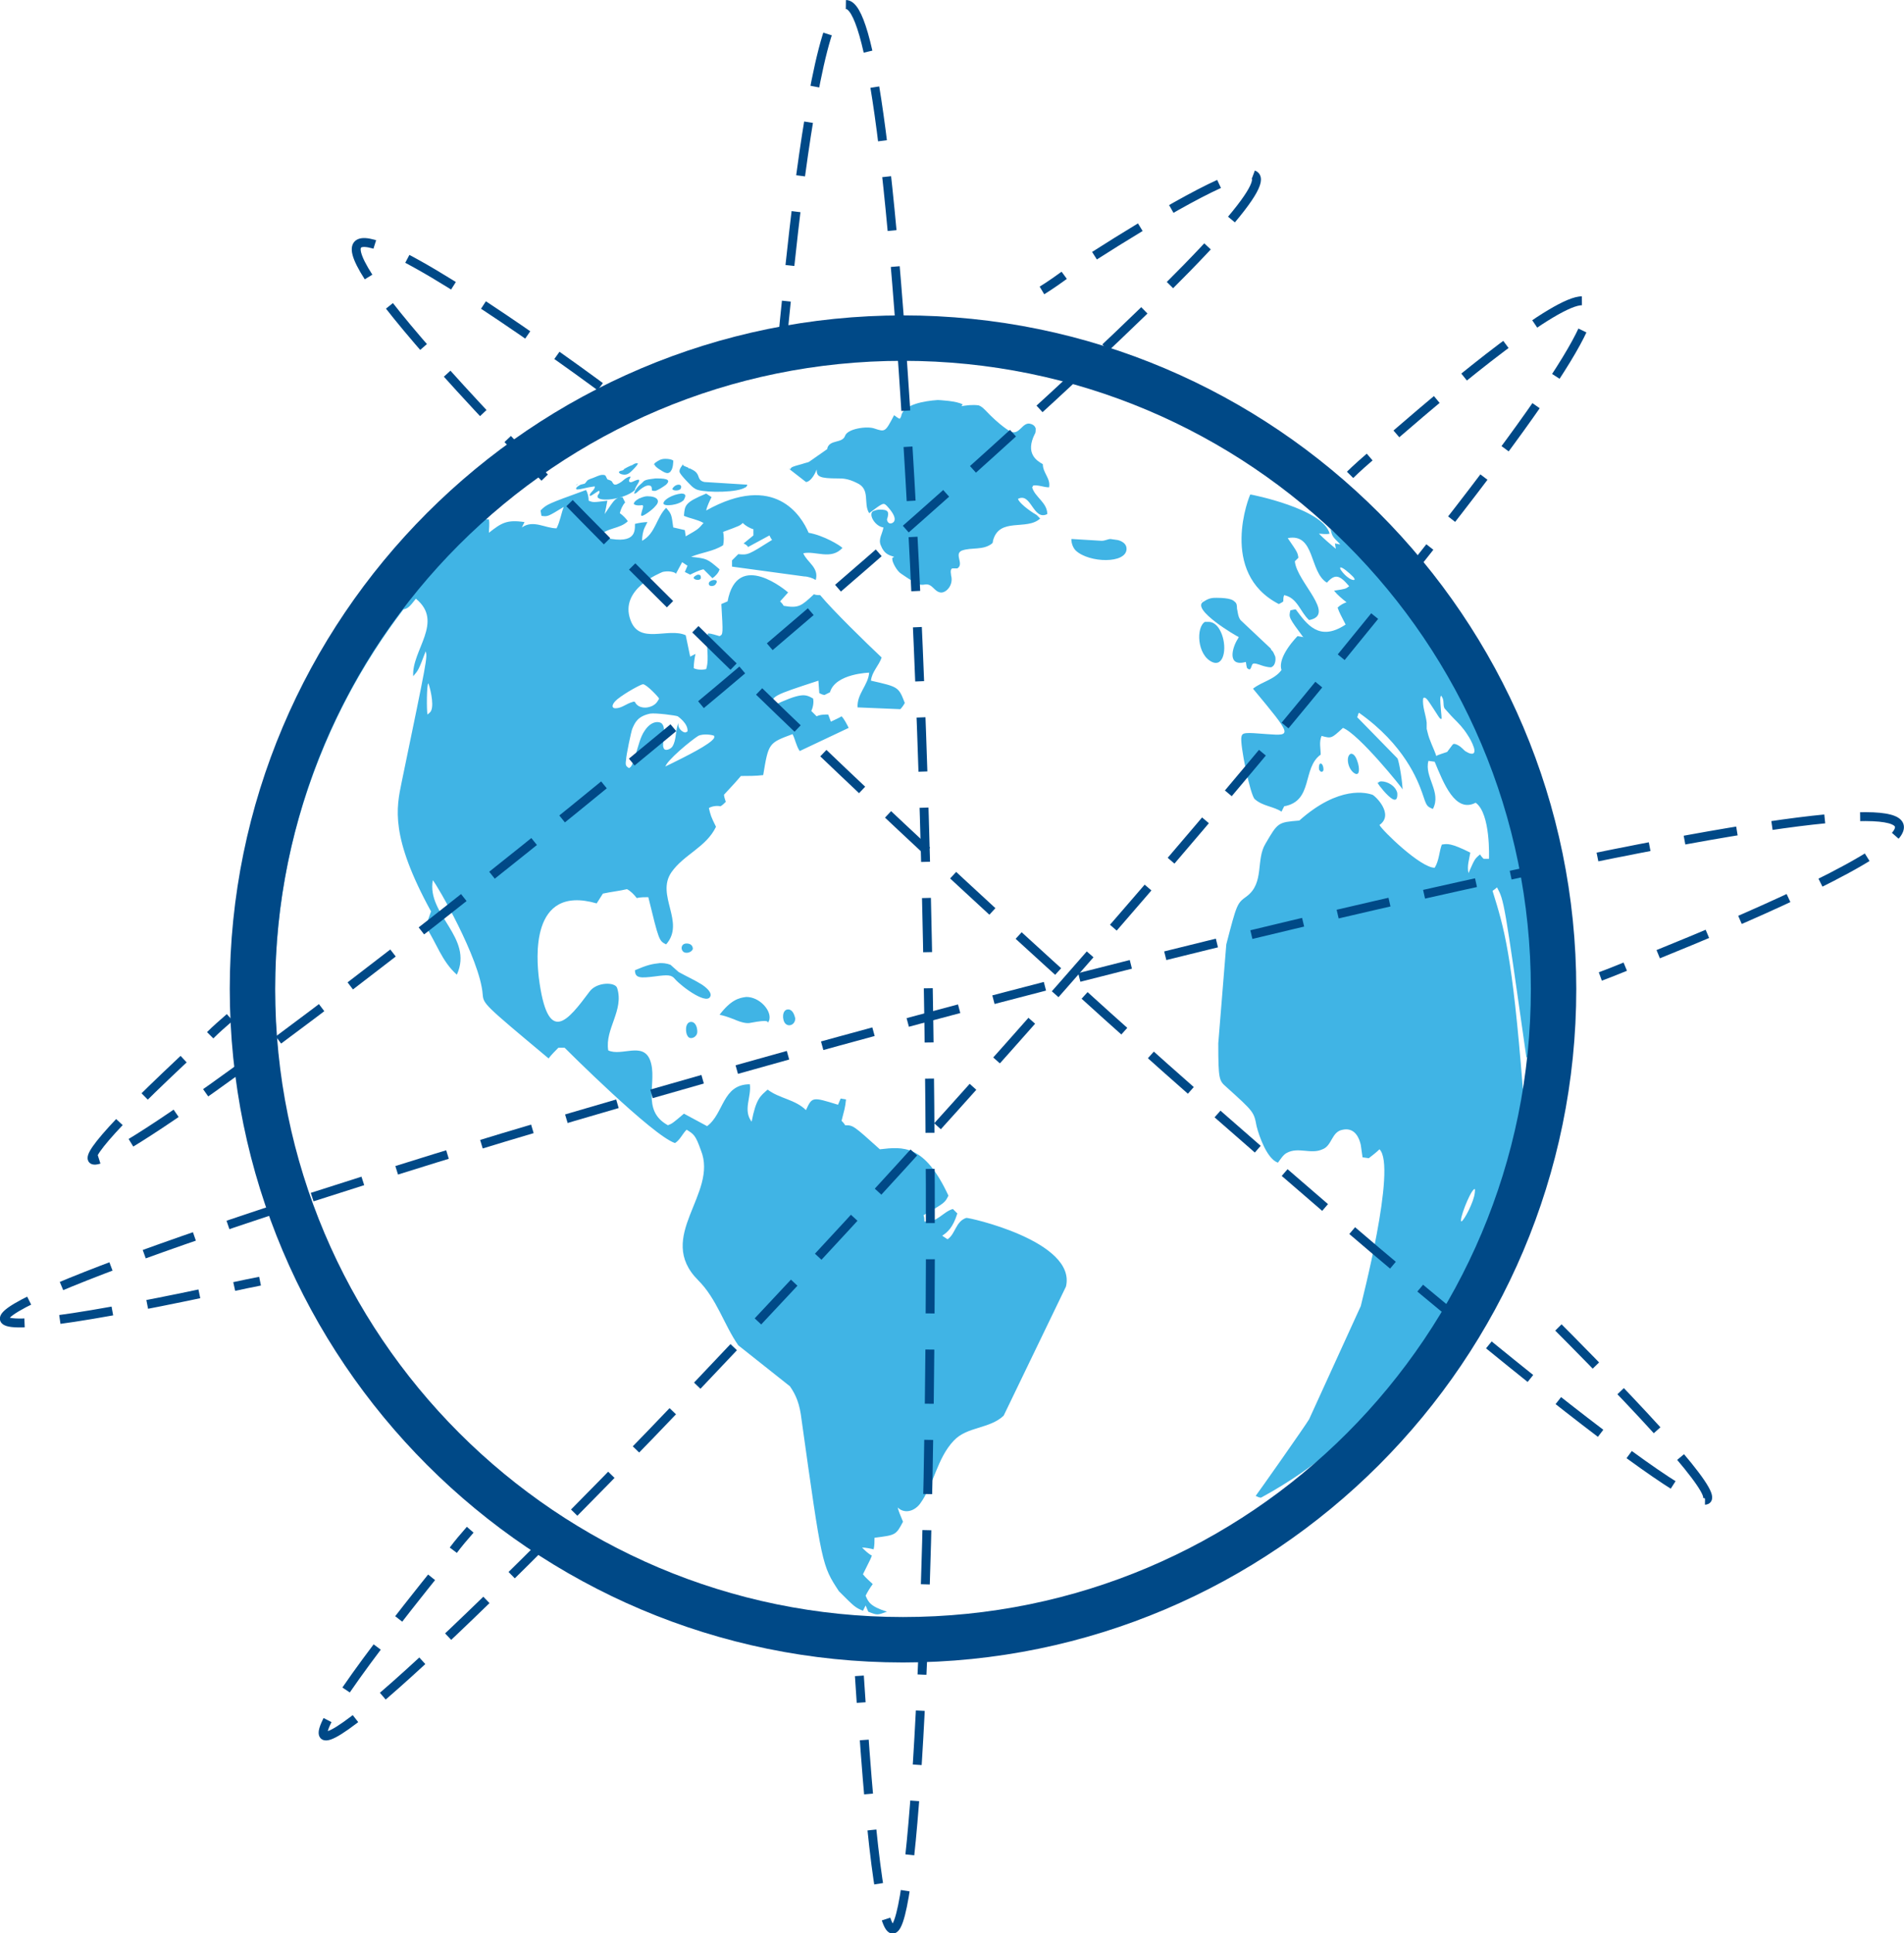<svg xmlns="http://www.w3.org/2000/svg" viewBox="0 0 213.8 217" enable-background="new 0 0 213.8 217"><g fill="#40B4E5"><path d="M101.4 38.3v1.7c17.7 0 34.4 6.5 47.5 18.3-.3-.3-.6-.5-.9-.7.3.5.3.5 2.3 2.5l-.9-.7c.2.8.2.8 1.1 1.7-.2 0-.5-.1-.6-.1l.1.6c-.6-.5-1.3-1.1-1.9-1.7.3 0 .8.1 1.2 0-.7-2.8-8.8-4.4-8.9-4.4-.1.1-3.6 8.8 3.2 12.3.2-.1.4-.2.5-.3 0-.2 0-.5.1-.7 1.5.3 1.8 1.9 2.8 2.8 3.1-.6-1.4-4.3-1.6-6.6l.4-.4c-.1-.6-.1-.6-1.2-2.2 3.1-.6 2.4 3.8 4.4 5 .9-1 1.4-.9 2.5.4-.4.3-.4.3-1.7.5.4.5.9.9 1.4 1.3-.3.1-.7.3-1 .6.2.6.4.9.9 1.9-3 2-4.4-.1-5.6-1.7-.2 0-.5.1-.6.1-.2.8-.2.8 1.5 3.1l-.1-.1-.6-.1s-2.3 2.3-1.8 3.8c-.8 1.1-2.2 1.3-3.2 2.1 4.4 5.3 4.4 5.3 1.6 5.1-2.5-.2-2.8-.2-2.9.3-.2.8 1 6.6 1.5 7 .9.8 2.1.8 3 1.4l.3-.6c3.3-.6 2-4.3 4.1-5.8 0-.7-.2-1.4.1-2.1 1.1.3 1.1.3 2.4-.9 1.8.7 6.7 6.8 6.7 6.9-.1-1.6-.5-3.5-.6-3.5l-4.5-4.6c.1-.2.1-.4.2-.5 5.1 3.6 6.6 7.6 7.1 9 .5 1.5.5 1.5 1.2 1.8 1-1.9-1-3.6-.5-5.4l.7.1c1 2.4 2.3 5.8 4.6 4.6 1.7 1.2 1.5 6.2 1.5 6.3h-.6c-.1-.1-.3-.3-.4-.5-.6.5-.6.5-1.3 2.1-.2-.8.1-1.6.2-2.3-2.2-1.1-2.6-1-3.2-.9-.3.8-.3 1.8-.8 2.6-1.6 0-5.9-4.2-6.2-4.8 1.7-1.2-.5-3.3-.8-3.4-.6-.2-3.7-1.1-8.2 2.9-2.4.2-2.4.2-3.8 2.6-1.1 1.8-.1 4.4-2.1 5.9-1.1.8-1.1.8-2.3 5.4l-.9 11.1c0 4.1.1 4.2.9 4.9 3.1 2.8 3.1 2.8 3.4 4.4.3 1.2 1.2 3.7 2.4 4.1.3-.4.6-.9 1-1.1 1.3-.7 2.7.2 4-.4 1.1-.4 1-2 2.3-2.2 1-.2 1.7.4 2 1.7l.2 1.4.7.1c.4-.3.9-.7 1.2-1 2 1.9-2.1 17.5-2.1 17.6l-5.8 12.7c-.4.7-5.9 8.5-6 8.6.2.1.4.2.6.2 12.9-7 20.7-18.6 25.3-28.7-10.7 24.5-34.8 42-63.3 42.7h-1.8c-18.6 0-36.1-7.1-49.5-20.1-13.3-13-21-30.4-21.4-49.1-.4-16.7 5-32.2 14.4-44.5.5-.1.7-.3 1.4-1.2 3.2 2.6-.5 5.8-.3 8.7.6-.7.6-.7 1.4-2.8.2.7.2.7-2.7 14.7-.6 2.9-1.3 6.1 3.3 14.5l-.6 1.7c1.2 1.8 1.8 3.9 3.5 5.4 1.9-4.2-3.4-6.7-2.7-10.6.4.4 5.3 8.8 5.6 12.8.1 1.1.1 1.1 7.4 7.2.3-.4.8-.9 1.1-1.2h.7c.1.1 9.9 9.9 12.4 10.7.6-.4.8-1 1.3-1.5.8.5 1 .6 1.6 2.3 2 4.9-5.2 9.7-.3 14.6 2.1 2.1 2.9 5 4.5 7.3l5.8 4.6c.7 1 1.1 2 1.3 3.7 2.3 16.4 2.3 16.4 4.2 19.3 1.8 1.8 1.8 1.8 2.7 2.2l.3-.6.3.7c1 .4 1 .4 2.1 0-1.9-.6-2.1-1.1-2.4-1.8.2-.4.5-.9.8-1.3-.3-.3-.8-.7-1.1-1.1.9-1.8.9-1.8 1-2.1-.4-.2-.8-.6-1.1-.9.4 0 .9.1 1.3.2.1-.4.1-.9.1-1.3 2.4-.3 2.4-.3 3.2-1.8-.3-.7-.5-1.2-.6-1.6.7.7 1.8.5 2.5-.4 1.6-2.2 1.9-5.1 3.8-7.1 1.5-1.6 4-1.3 5.6-2.8l7-14.5c1.2-5.1-11.1-7.8-11.2-7.7-1.2.4-1.2 1.8-2.1 2.4l-.6-.4c.6-.4 1.2-.9 1.7-2.5l-.5-.5c-1.1.3-1.8 1.6-3.2 1.4 0-.2 0-.5-.1-.7 2.4-1.4 2.4-1.4 2.8-2.2-2.7-5.8-5.1-5.5-7.7-5.2-3-2.7-3-2.7-3.9-2.7-.1-.2-.3-.4-.4-.5.3-1.2.4-1.4.5-2.4l-.6-.1-.3.7c-2.9-.9-2.9-.9-3.6.6-1.2-1.2-3-1.3-4.3-2.3-.8.7-1.3 1-1.8 3.6-1-1.3 0-2.8-.2-4.2-3.1 0-2.9 3.3-4.8 4.7l-2.6-1.4c-1.3 1.1-1.3 1.1-1.8 1.3-3.1-1.7-1.1-4.9-2-7.3-.8-2.1-3.2-.4-4.7-1.1-.4-2.4 1.8-4.5 1-7-.2-.7-2.3-.7-3.1.4-2.4 3.2-4.7 6.3-5.7-1.6-.2-1.8-1.1-10.5 6.5-8.3l.7-1.1c.9-.2 1.9-.3 2.7-.5.4.2.8.6 1.1 1 .4-.1.9-.1 1.3-.1 1.2 4.9 1.2 4.9 2 5.3 2.2-2.5-1.2-5.5.6-8.1 1.4-2 3.9-2.8 5-5.1-.6-1.2-.6-1.3-.8-2.1.3-.2.9-.3 1.3-.2.2-.1.4-.3.6-.5-.1-.3-.2-.6-.2-.8 1.3-1.4 1.3-1.4 1.9-2.1.8 0 1.7 0 2.5-.1.6-3.6.6-3.6 3.3-4.6.3.6.4 1.3.8 1.9l5.5-2.6c-.2-.4-.5-1-.8-1.3-.3.2-.8.4-1.2.6l-.3-.8c-.4 0-.9 0-1.3.2l-.6-.6c.2-.4.3-1 .2-1.4-.9-.5-1.3-.7-4.7.9.1-1.2.1-1.2 5.3-2.9l.1 1.4c.2.1.4.2.6.2l.6-.3c.6-2.1 4.4-2.2 4.4-2.2-.1 1.4-1.4 2.4-1.3 3.9l4.8.2c.2-.2.4-.5.5-.7-.7-1.8-.7-1.8-3.8-2.5.1-1 .9-1.7 1.2-2.6-1.7-1.6-5.5-5.3-6.9-7-.2 0-.5 0-.7-.1-1.4 1.3-1.7 1.6-3.4 1.3-.1-.2-.3-.4-.4-.5l.9-1c-.1-.1-5.7-4.9-6.8 1l-.7.3c.2 3.4.2 3.4-.2 3.6-.4-.1-.9-.3-1.3-.3-.3 1.3.2 2.7-.2 4-.4.1-1 .1-1.4-.1 0-.5.1-1.2.2-1.6l-.6.3-.5-2.4c-2-.9-5.2 1.1-6.2-1.7-1.3-3.5 3.4-5.3 3.6-5.4.4-.1 1-.1 1.4.1l.1.1.7-1.3.6.4-.3.7.6.3c.4-.2 1-.5 1.5-.6l1 1c.3-.2.7-.6.8-1-1.4-1.2-1.4-1.2-3.2-1.4 1.2-.5 2.5-.6 3.6-1.3.1-.4.1-1.1 0-1.5 1.9-.7 1.9-.7 2.2-1 .3.3.8.6 1.2.7v.7l-1.1.9c.2.1.4.2.5.4l2.4-1.3c.1.2.2.4.3.5-2.7 1.7-2.7 1.7-3.8 1.6l-.7.7v.7l8.1 1.1c.4 0 1 .2 1.3.4.4-1.4-1-2-1.4-3 1.4-.3 3.1.8 4.4-.6-.3-.3-2.1-1.4-3.8-1.7-.8-1.9-3.8-6.8-11.5-2.5.1-.5.4-1.1.6-1.5l-.6-.4c-2.4 1-2.4 1.3-2.5 2.5.7.3 1.5.4 2.2.8-.6.7-.6.7-2 1.5l-.1-.7-1.3-.3c-.2-1.5-.2-1.5-.8-2.2-1.1 1.1-1.2 2.9-2.7 3.7 0-.5.1-1.1.3-1.5l.3-.6c-.4 0-1 .1-1.4.2 0 .9.1 2.5-4 1.4.8-1 2.3-.8 3.2-1.7-.2-.3-.6-.7-.9-.9.1-.4.3-.9.6-1.2l-.3-.6c-.8.1-.8.1-2 1.9.1-.4.2-1 .3-1.5-1.6.2-1.6.2-2.1 0 0-.4-.1-.9-.3-1.2-4.4 1.6-4.4 1.6-5.1 2.3l.1.6c.7.1.7.1 2.5-1-.3.8-.4 1.6-.8 2.4-1.3 0-2.6-1-3.9-.1l.3-.6c-2-.3-2.6.1-4 1.2 0-.4.1-1 0-1.5-.3 0-.6-.1-.9-.2 12.1-10.7 28-17.6 45.6-18h1.8v-1.8h-1.9c-40.1 1-71.9 34.3-70.9 74.5 1 39.5 33.3 70.9 72.6 70.9h1.8c40.1-1 71.9-34.4 70.9-74.5-.8-39.5-33.2-70.9-72.5-70.9zm64.2 95.6v.3-.3c-.1 1-1.2 3.1-1.5 3.2-.3-.1.9-3.2 1.4-3.6.2-.2.1.3.1.4zm-87.2-51.3c.6-.3 1.7-.1 1.8 0v.2c-.3.7-3.4 2.2-4.8 2.9-.6.3-.7.3-.7.4.1-.7 2.9-3 3.7-3.5zm-2.3-2.2s1.2.8 1.1 1.7l-.2.1c-.2.1-1-.4-.8-1.1-.4.9-.2 1.9-.7 2.7-.2.3-.9.6-1 .1-.1-.2 0-.6 0-1 .1-1 .1-1.4-.2-1.7-.2-.2-1.1-.4-1.9.8-.5.7-.7 1.7-1 2.6-.3 1-.5 1.6-.8 1.6-.3-.2-.4-.3-.3-.9 0-.5.6-3.3.7-3.5.3-.7.6-1.4 2-1.7.6-.1 2.9.2 3.1.3zm-6.8-1.9c1-.8 2.7-1.7 2.9-1.7.4 0 1.8 1.5 1.8 1.6 0 .1-.1.2-.1.2-.2.4-.6.7-1.2.8 0 0-1 .2-1.4-.6 0 0-.1-.1-.3 0-.7.2-1.2.7-1.9.7-.4 0-.5-.4.2-1zm-20.9 1.3c-.1.2-.3.3-.4.4-.1-.4-.1-3.4.1-3.5.1.2.7 2.3.3 3.1zm103.6-14.7c-.3 0-.7-.3-1-.6-.3-.3-.6-.7-.5-.8.2-.1 1 .6 1.4 1 .2.2.3.4.1.4zm12.7 19.3c-.2-.1-.2-.1-.5-.4-.3-.3-.7-.5-.9-.5-.1 0-.1 0-.2.1l-.6.8c-1.2.4-1.2.4-1.2.5-.3-.9-.8-1.8-1-2.7l-.1-.4v-.7c-.1-.9-.5-1.8-.4-2.7l.1-.1c.3 0 .5.4 1.1 1.3.6.9.6 1 .8 1.1.1 0 .1 0 0-1-.1-1.3-.1-1.4 0-1.6 0 0 .1 0 .1.1.3.4.1.9.3 1.3.2.2.6.7 1 1.1.6.6 1.1 1.1 1.6 1.9.2.3.5.8.7 1.4.3 1-.5.7-.8.5zm.1-4.5s-.7-1.5-.6-1.7h.1c.9 1.7 1.7 3.5 2.5 5.3-1-1.7-1.7-3.1-2-3.6zm6.2 42.3c-1.2-15.2-2.1-18-3.4-22.2.1-.1.3-.2.5-.4.8 1.5.8 1.5 3.3 19.1.2-.1.4-.3.6-.6-.1 1.1-.3 2.2-.4 3.4-.2.3-.4.5-.6.7zM79.9 92.5zM78.4 64.5c-.2 0-.6.3-.5.4.1.2.7.3.8 0 0-.2 0-.4-.3-.4zM80.2 65.1c-.3 0-.7.2-.6.5.1.3.7.2.8-.1.1-.1.2-.4-.2-.4zM71.2 54c-.4.2-.4.1-.5.1-.2-.2.1-.4.1-.6h-.1c-.1 0-.5.2-.7.4-.2.2-.7.5-.9.5-.2 0-.2-.1-.3-.2-.1-.3-.4-.3-.6-.4l-.2-.4c-.1-.1-.2-.1-.3-.1-.2 0-.3 0-1 .3-.2.1-.7.2-.8.4-.1.1-.2.3-.3.3l-.4.1c-.2.1-.5.3-.5.4v.1c.1.1.5 0 1.4-.2.6-.1.6-.1.7-.1 0 .4-.5.6-.6 1 .1.1.1.1.7-.3.3-.2.3-.2.4-.2.1.3-.2.4-.2.6-.1.7 3 .4 4.2-.7-.1-.3 1.2-1.6-.1-1zM64.9 54.3s-.2.1-.2.2l.2-.2zM70 52.7zM69.9 52.7zM69.7 53.2c.6.2.9 0 1.3-.4.8-.8.6-.8.6-.8h-.1c-.1 0-.2 0-.5.2-.3.1-.7.3-1 .5h.1l-.2.1c-.6.1-.4.3-.2.4zM73.6 51.9zM73.4 52.2l.2-.2s-.2.1-.2.2zM74.4 52.9c.5.3.7.2.8.1 0 0 .1 0 .1-.1.3-.3.3-1.1.3-1.2 0 0-.2-.2-.9-.2-.5 0-.8.2-1.2.5-.1.2.2.5.9.9zM71.2 55.4c.1 0 .2 0 .4-.2s.9-.8 1.3-.7c.3 0 .3.3.3.5 0 .1.2.1.3.1h.1c.3-.1.8-.4 1.2-.7.5-.5.2-.7-1-.7h-.2c-.7.1-1 .1-1.3.3l-.2.2c-.5.4-.8.8-.9 1.2zM72.2 54l.1-.1-.1.1zM72.3 53.9zM71.6 56.1zM72.7 55.7c-.4 0-.8.2-1 .3 0 0 .1 0 .1-.1l-.1.1c-.4.2-.6.5-.5.6 0 0 .2.2.9.1.2 0 .1.3 0 .6-.1.4-.2.6 0 .6s1.2-.7 1.5-1.1c.6-.6.2-1.1-.9-1.1zM74.6 56.3zM74.6 56.3zM74.6 56.3v.1-.1zM76.5 55.4c-1 .1-2 .7-2 1.1 0 .4 1.8.2 2.3-.4 0-.1.5-.7-.3-.7zM76.4 54.9c.1-.1.2-.5-.2-.5s-.7.4-.7.5c.1.2.7.2.9 0zM79.1 54.1c-.5-.1-.6-.4-.7-.7-.2-.5-.5-.6-1.1-.9 0 0 .1 0 .1.1 0 0-.1 0-.1-.1-.5-.2-.5-.2-.6-.3v-.1c-.2.3-.4.5-.4.8 0 .1 0 .3 1.3 1.6.1.1.4.4.8.5 1.1.3 4.4.3 5.3-.3.1 0 .1-.1.2-.2v-.1l-4.8-.3zM120.3 60.4v.1-.1zM120.3 60.4zM126.5 61.6c0-.8-1-1-1.1-1l-.7-.1c-.3 0-.6.2-1 .2l-3.3-.2h-.1c0 .5.2 1 .5 1.3 1.5 1.4 5.7 1.5 5.7-.2zM101 47c-.2-.1-.2-.1-.6-.4-1 1.9-1 1.9-2.2 1.5-.8-.3-3 0-3.3.8-.3.9-1.7.4-2 1.4v.1l-2 1.4c-.1.1-.3.1-.9.3-1.1.3-1.1.3-1.3.6 0-.1-.1-.1-.1-.1l.2.2-.1-.1 1.8 1.4c.4 0 .9-.6 1.2-1.4 0 .8.3 1 2.4 1 .5 0 1.1 0 2.1.5 1.6.7.7 2.3 1.4 3.4 1.6-1.2 1.6-1.2 2-.8 1.3 1.4.8 1.8.6 1.9-.4.2-.6-.2-.6-.4.3-.9.1-1.1-.8-1.1-.3 0-.6.1-.8.2-.5.4.3 1.7 1.2 1.8-.1.7-.6 1.3-.3 2 .4 1 .9 1.1 1.5 1.3 0 0-.1.1-.2.1v.2c0 .3.5 1.3 1 1.6 1.9 1.3 2.1 1.3 2.7 1.2.8-.1 1 .8 1.7.9.6.1 1.5-.8 1.2-1.9-.1-.6 0-.7.1-.8h.6c.8-.5-.4-1.6.5-2 1.1-.4 2.4 0 3.4-.8.1-.1.1-.2.1-.3.7-2.7 3.8-1.1 5.3-2.5l-.4-.4c-.2-.1-1.8-1.1-2.1-1.8 1.5-.8 1.7 2.5 3.3 1.7 0-1.3-1.4-1.9-1.7-3 0 0 .1-.1.1-.2.6-.1 1.2.2 1.8.2.2-1-.7-1.6-.7-2.6-.7-.4-2-1.2-.9-3.4.1-.1.1-.4.1-.6-.1-.4-.5-.5-.5-.5-1-.4-1.3 1.4-2.4.8 0 0-1.1-.6-2.8-2.4-.4-.4-.5-.4-.7-.5-.7-.1-1.4 0-2 .1.1 0 .1-.1.2-.2-.6-.4-2.7-.5-2.8-.5-1.5.1-3.9.5-4.1 1.8-.1.3-.2.3-.2.3zM78.8 110.5c-.8-.5-1.7-.9-2.6-1.4l-.9-.8c-.5-.2-.9-.2-1.2-.2-.9.1-1.4.2-2.8.8 0 .9.6.9 2.2.7 1.5-.2 1.9-.2 2.3.3.8.9 3.8 3.1 4 1.8 0-.2-.1-.6-1-1.2zM77.8 106.5c0-.3-.2-.6-.7-.6-.6 0-.7.6-.4.9.3.3 1 .1 1.1-.3zM77.6 114.7c-.7 0-.7 1.3-.3 1.7.3.3 1 0 1-.6 0-.5-.2-1.1-.7-1.1zM88.5 113.3c-.7 0-.7 1.2-.3 1.6.4.4 1.1.1 1.1-.6-.1-.4-.3-1-.8-1zM83.8 111.9c-.8.1-1.7.3-3 2 .5.1.8.2 1.6.5.9.4 1.5.5 1.9.4 2.1-.4 1.9-.1 1.9 0 .1-.1.2-.3.2-.4.2-1-1.1-2.5-2.6-2.5zM152.1 86.8c.5.3.6-.3.4-1.1-.1-.3-.3-1.1-.8-1.1-.6.2-.4 1.7.4 2.2zM148.6 86.2c0-.1-.1-.5-.3-.5-.2 0-.2.4-.2.5 0 .1 0 .2.1.3.1.2.5.2.4-.3zM154.7 87.8c0-.1-.1 0 0 0zM154.7 87.7zM156.4 89.7c.6.3.5-.6.5-.7-.2-.8-1.1-1.3-1.8-1.3-.2 0-.3.1-.4.2.1.2 1.1 1.5 1.7 1.8zM136.1 74.3c1.3.6 1.7-1.5 1.1-3.1-.5-1.3-1.2-1.4-1.5-1.4h-.5.1c-1 .6-.9 3.7.8 4.5zM139.1 71.5l-.1.2c-.6.9-1.3 3.2.9 2.6.1.7.1.7.3.8.3.2.3-.5.5-.6.2-.1.7.1 1 .2.3.1.7.2 1 .2 0 0 .1 0 .2-.1.2-.1.4-.6.3-1.1-.1-.2-.2-.5-.3-.6-.1-.1-.2-.2-.2-.3l-3.4-3.2c-.3-.4-.3-.9-.4-1.3 0-.3 0-.6-.3-.8-.1-.1-.4-.4-2-.4-.4 0-.8 0-1.4.4-1.7.8 3.8 4 3.9 4zM135 67.4l-.2.1s.2 0 .2-.1z"/></g><path fill="#004987" d="M177 111c0-41.7-33.9-75.6-75.6-75.6-41.7 0-75.6 33.9-75.6 75.6s33.9 75.6 75.6 75.6c41.7 0 75.6-33.9 75.6-75.6zm-146.1 0c0-38.9 31.5-70.5 70.5-70.5 38.9 0 70.5 31.5 70.5 70.5 0 38.9-31.5 70.5-70.5 70.5-38.9 0-70.5-31.6-70.5-70.5z"/><path stroke="#004987" stroke-miterlimit="10" stroke-dasharray="6,4" d="M67.4 43.4s-64.3-47.7 4.1 20.7 159.3 140.7 102.3 83.7" fill="none"/><g stroke="#004987" stroke-miterlimit="10" fill="none"><path d="M117 32.6s1-.6 2.5-1.7"/><path stroke-dasharray="6.057,4.038" d="M122.9 28.7c12.7-8.1 37.7-22.7-8.8 19.6-57.4 52.3-133.2 107.4-92 69.2"/><path d="M23.6 116.2c.7-.7 1.4-1.3 2.2-2"/></g><g stroke="#004987" stroke-miterlimit="10" fill="none"><path d="M151.6 53.3s.8-.8 2.2-2"/><path stroke-dasharray="5.955,3.97" d="M156.8 48.7c13.4-11.6 44.7-37-7.2 26.3-62.4 76.3-146.3 158-99.9 100.5"/><path d="M50.9 174c.6-.8 1.2-1.5 1.9-2.3"/></g><g stroke="#004987" stroke-miterlimit="10" fill="none"><path d="M88 36.8s.1-1.1.3-3"/><path stroke-dasharray="6.083,4.055" d="M88.7 29.8c2-18.9 8.1-64.1 13.2 19.3 6.1 99.5.1 218.6-5 144.1"/><path d="M96.7 191.1l-.2-3"/></g><g stroke="#004987" stroke-miterlimit="10" fill="none"><path d="M179.7 109.6s1.1-.4 2.8-1.1"/><path stroke-dasharray="5.974,3.983" d="M186.2 107.1c17.8-7.2 60.9-26-22.4-7.6-99.1 22-214 61.2-139.4 45.3"/><path d="M26.3 144.4c.9-.2 1.9-.4 2.9-.6"/></g></svg>